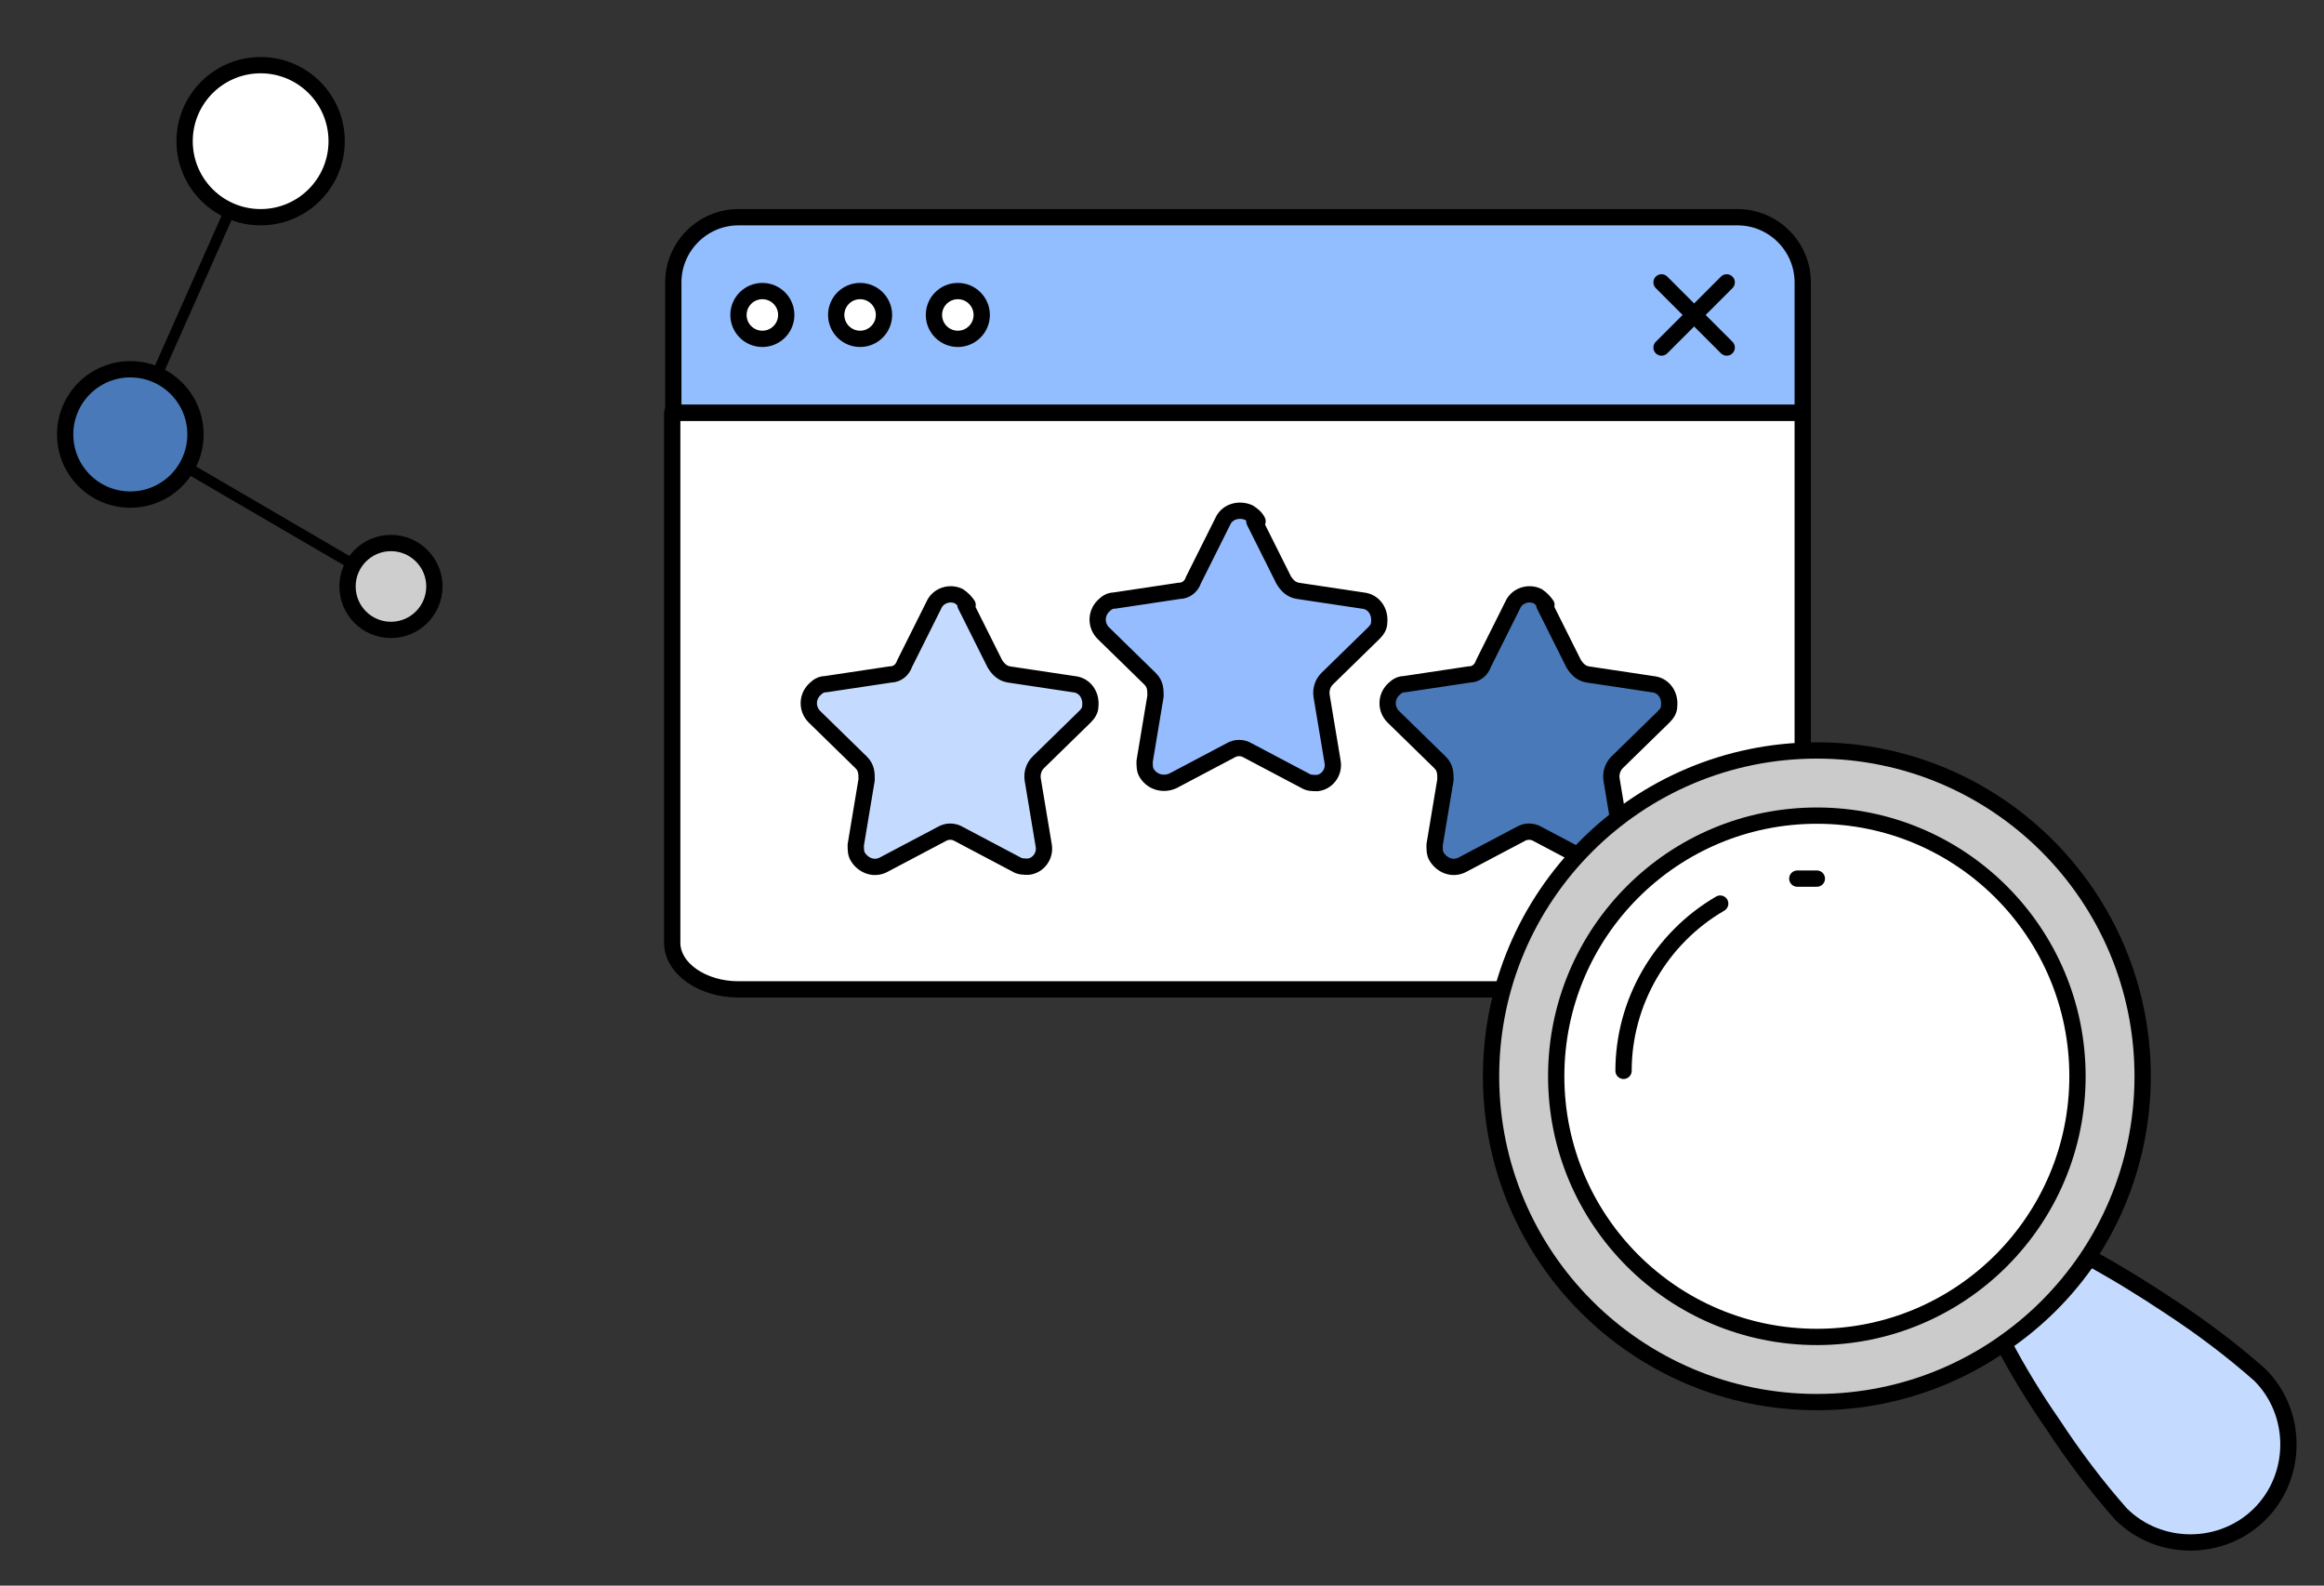 <?xml version="1.0" encoding="UTF-8"?>
<svg xmlns="http://www.w3.org/2000/svg" version="1.1" viewBox="0 0 214 146" width="214" height="146">
  <rect x="0" y="0" width="214" height="146" fill="#333333" stroke="none"/>
  <defs>
    <style>
      .cls-1,
      .cls-2,
      .cls-3,
      .cls-4,
      .cls-5,
      .cls-6,
      .cls-7,
      .cls-8,
      .cls-9,
      .cls-10,
      .cls-11,
      .cls-12 {
        stroke: #000;
      }

      .cls-1,
      .cls-2,
      .cls-3,
      .cls-4,
      .cls-5,
      .cls-9,
      .cls-10 {
        stroke-linecap: round;
        stroke-linejoin: round;
      }

      .cls-1,
      .cls-2,
      .cls-3,
      .cls-4,
      .cls-5,
      .cls-6,
      .cls-9,
      .cls-7,
      .cls-10,
      .cls-11,
      .cls-12 {
        stroke-width: 1.5px;
      }

      .cls-1,
      .cls-7 {
        fill: #4979b9;
      }

      .cls-2 {
        fill: #c4dbff;
      }

      .cls-3 {
        fill: #92beff;
      }

      .cls-4 {
        fill: #cbcbcb;
      }

      .cls-5,
      .cls-8 {
        fill: none;
      }

      .cls-6,
      .cls-10,
      .cls-12 {
        fill: #fff;
      }
      .cls-9 {
        fill: #95bcff;
      }
      .cls-11 {
        fill: #cecece;
      }
    </style>
  </defs>
  <path class="cls-10" d="M166,38v48.8c0,2.4-2.7,4.3-6.1,4.3h-91.9c-3.3,0-6.1-1.9-6.1-4.3v-48.8h104Z" />
  <path class="cls-3" d="M68,20h92c3.3,0,6,2.7,6,6v12H62v-12c0-3.3,2.7-6,6-6Z" />
  <polyline class="cls-8" points="24 13 12 40 36 54" />
  <line class="cls-5" x1="159" y1="32" x2="153" y2="26" />
  <line class="cls-5" x1="153" y1="32" x2="159" y2="26" />
  <path class="cls-9" d="M115.5,48l2.7,5.4c.3.5.7.9,1.3,1l6,.9c1,.1,1.6,1,1.5,2,0,.4-.2.7-.5,1l-4.3,4.2c-.4.4-.6,1-.5,1.6l1,6c.2,1-.5,1.9-1.4,2-.4,0-.8,0-1.1-.2l-5.3-2.8c-.5-.3-1.1-.3-1.6,0l-5.3,2.8c-.9.4-1.9.1-2.4-.7-.2-.3-.2-.7-.2-1.1l1-6c0-.6,0-1.1-.5-1.6l-4.3-4.2c-.7-.7-.7-1.8,0-2.5.3-.3.6-.5,1-.5l6-.9c.6,0,1.1-.4,1.3-1l2.7-5.4c.4-.9,1.5-1.2,2.4-.8.3.2.6.4.8.8Z" />
  <path class="cls-1" d="M142.2,55.7l2.7,5.4c.3.5.7.9,1.3,1l6,.9c1,.1,1.6,1,1.5,2,0,.4-.2.7-.5,1l-4.3,4.2c-.4.4-.6,1-.5,1.6l1,6c.2,1-.5,1.9-1.4,2-.4,0-.8,0-1.1-.2l-5.3-2.8c-.5-.3-1.1-.3-1.6,0l-5.3,2.8c-.9.5-1.9.1-2.4-.7-.2-.3-.2-.7-.2-1.1l1-6c0-.6,0-1.1-.5-1.6l-4.3-4.2c-.7-.7-.7-1.8,0-2.5.3-.3.6-.5,1-.5l6-.9c.6,0,1.1-.4,1.3-1l2.7-5.4c.4-.9,1.5-1.2,2.3-.8.3.2.6.5.8.8Z" />
  <path class="cls-2" d="M88.9,55.7l2.7,5.4c.3.5.7.9,1.3,1l6,.9c1,.1,1.6,1,1.5,2,0,.4-.2.7-.5,1l-4.3,4.2c-.4.4-.6,1-.5,1.6l1,6c.2,1-.5,1.9-1.4,2-.4,0-.8,0-1.1-.2l-5.3-2.8c-.5-.3-1.1-.3-1.6,0l-5.3,2.8c-.9.5-1.9.1-2.4-.7-.2-.3-.2-.7-.2-1.1l1-6c0-.6,0-1.1-.5-1.6l-4.3-4.2c-.7-.7-.7-1.8,0-2.5.3-.3.6-.5,1-.5l6-.9c.6,0,1.1-.4,1.3-1l2.7-5.4c.4-.9,1.5-1.2,2.3-.8.3.2.6.5.8.8Z" />
  <circle class="cls-6" cx="24" cy="13" r="7" />
  <circle class="cls-7" cx="12" cy="40" r="6" />
  <circle class="cls-11" cx="36" cy="54" r="4" />
  <circle class="cls-12" cx="70.2" cy="29" r="2.2" />
  <circle class="cls-12" cx="79.2" cy="29" r="2.2" />
  <circle class="cls-12" cx="88.2" cy="29" r="2.2" />
  <circle class="cls-4" cx="167.3" cy="99.1" r="30" />
  <circle class="cls-10" cx="167.3" cy="99.1" r="24" />
  <path class="cls-5" d="M165.5,80.9c.6,0,1.2,0,1.8,0" />
  <path class="cls-5" d="M149.5,98.6c0-6.3,3.4-12.2,8.9-15.4" />
  <path class="cls-2" d="M208.1,139.4c-3.5,3.5-9.3,3.5-12.8,0-2.3-2.6-4.4-5.4-6.3-8.3-1.6-2.3-3.2-4.9-4.5-7.4,3.1-2.1,5.8-4.8,7.9-7.9,2.4,1.3,5,2.9,7.4,4.5,2.9,1.9,5.7,4,8.3,6.3,3.5,3.5,3.5,9.3,0,12.8Z" />
</svg>
